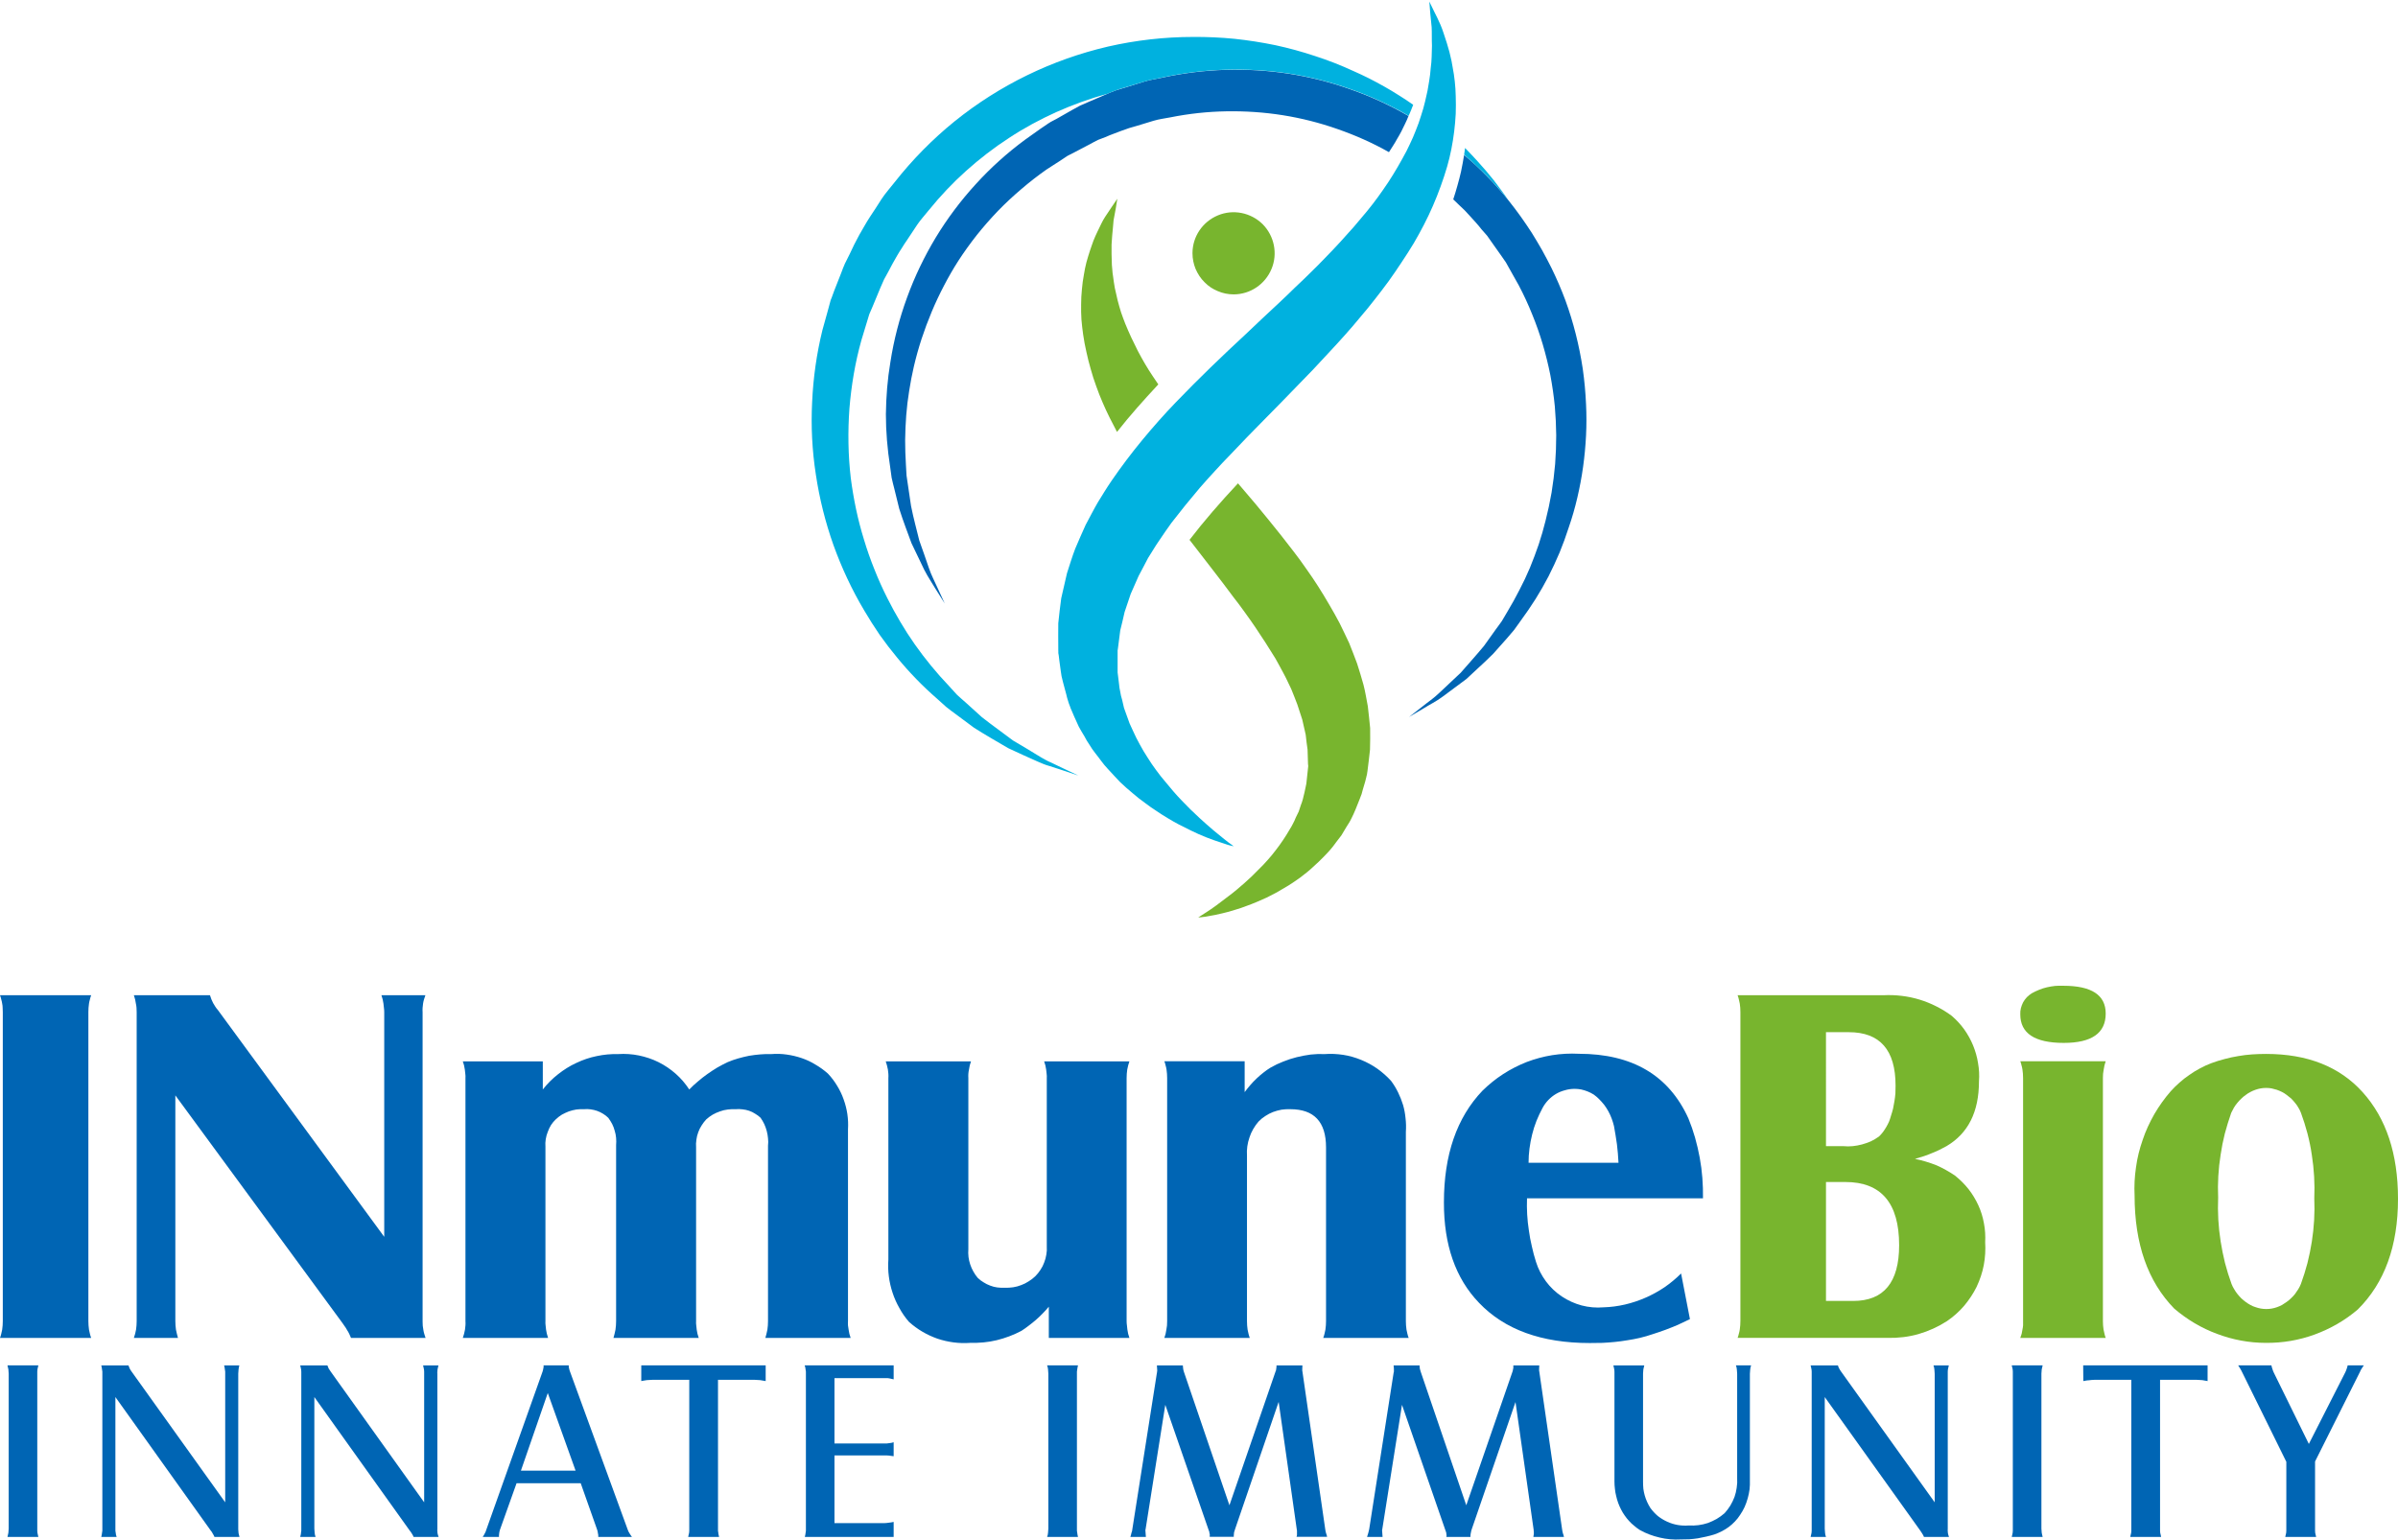 <svg version="1.2" xmlns="http://www.w3.org/2000/svg" viewBox="0 0 1544 992" width="1544" height="992">
	<title>InmuneBio-logo-svg</title>
	<style>
		.s0 { fill: #0065b4 } 
		.s1 { fill: #00b1df } 
		.s2 { fill: #78b52e } 
	</style>
	<g id="Group 84">
		<path id="Path 157" class="s0" d="m748.5 50c-4.1 0.9-8.3 1.4-12.2 2.7l-11.9 3.7q-1.5 0.4-3 0.9-1.4 0.4-2.9 0.9-1.4 0.6-2.9 1.1-1.4 0.6-2.8 1.2c-4 1.7-7.9 3.5-11.8 5.1l-5.7 2.5c-1.8 1-3.4 1.9-5.1 2.8q-5 2.9-10 5.7l-2.5 1.3-1.3 0.7-0.6 0.4-0.3 0.2c-1.2 0.6-0.5 0.3-0.8 0.5l-5 3.4-9.7 6.9c-11.5 8.5-22.2 18.1-31.8 28.7-9.7 10.6-18.3 22.1-25.7 34.3-7.4 12.3-13.6 25.2-18.5 38.7-4.9 13.4-8.5 27.3-10.7 41.5q-1.4 8.3-2.1 16.7-0.7 8.4-0.8 16.9 0 8.4 0.7 16.8 0.7 8.5 2 16.8l1 7.3c0.5 2.4 1.1 4.6 1.7 7l3.2 13c2.6 8.2 5.5 15.6 7.9 22.2q4.6 9.8 8.2 17.1c2.5 4.9 5.2 8.7 7.1 12l6.1 9.7c0 0-1.7-3.6-4.8-10.4-1.5-3.5-3.8-7.6-5.5-12.7-1.7-5.2-3.8-10.9-6.1-17.5-1.6-6.7-3.7-14.1-5.3-22.2l-1.9-12.8c-0.3-2.2-0.7-4.5-1-6.8l-0.4-7q-0.5-8-0.5-15.9 0.1-8 0.7-15.9 0.6-7.9 1.9-15.8 1.2-7.8 3-15.6 2.1-9 5-17.9 2.9-8.8 6.5-17.4 3.6-8.6 7.9-16.8 4.3-8.3 9.3-16.1 5.6-8.6 12-16.7 6.4-8 13.5-15.4 7.2-7.4 15-14 7.8-6.7 16.2-12.6 4.5-2.9 9-5.8l4.5-3 4.5-2.3 10.1-5.3c1.7-0.9 3.4-1.9 5.1-2.7l5-1.9q2.4-1.1 4.9-2 2.5-1 5-1.9 2.6-0.9 5.1-1.8 2.6-0.8 5.2-1.5l10.5-3.2c3.6-1.1 7.3-1.5 10.8-2.2 12-2.4 24-3.7 36.2-3.9 12.1-0.2 24.2 0.6 36.2 2.5 12 1.9 23.8 4.9 35.2 8.9 11.5 4 22.6 8.9 33.2 14.9 0.8-1.3 1.7-2.6 2.5-3.9q1.5-2.3 2.8-4.7 1.4-2.3 2.7-4.8 1.2-2.4 2.4-4.9 1.2-2.4 2.2-5c-11.8-6.8-24.3-12.6-37.2-17.1-12.9-4.6-26.2-8-39.7-10.1-13.6-2.1-27.3-2.9-41-2.5-13.6 0.4-27.3 2.1-40.6 5zm272.7 210.3q-0.5-11.4-2.1-22.7-1.7-11.3-4.5-22.4-2.8-11.1-6.7-21.8-4-10.7-9-20.9-2.9-5.8-6-11.4-3.2-5.6-6.6-11.1-3.5-5.4-7.2-10.6-3.8-5.3-7.8-10.3-3.2-4-6.6-7.8-3.4-3.9-7-7.5-3.6-3.7-7.3-7.2-3.8-3.5-7.7-6.8c-0.5 3.5-1.3 7.1-2 10.8q-0.5 2.2-1.1 4.5-0.6 2.2-1.2 4.4-0.6 2.3-1.3 4.5-0.7 2.2-1.4 4.4l3.3 3.2q2 1.9 4 3.8 1.9 2 3.7 4 1.9 2 3.7 4.1 1.8 2 3.5 4.2l3.6 4.1 3.1 4.4q3.2 4.5 6.3 8.9l2.7 3.9 2.8 5q2.8 4.9 5.5 9.8 4.8 9.1 8.6 18.6 3.9 9.5 6.8 19.3 2.9 9.8 4.9 19.8 1.9 10.1 2.9 20.2 0.8 9.3 0.9 18.6 0 9.3-0.7 18.6-0.8 9.2-2.3 18.4-1.6 9.2-3.9 18.2-1.9 7.7-4.4 15.2-2.6 7.6-5.6 14.9-3.1 7.4-6.8 14.4-3.6 7.1-7.7 13.9l-3.6 6.1c-1.3 1.9-2.7 3.7-4 5.5q-3.9 5.4-7.5 10.5c-5.3 6.4-10.5 12.1-15 17.3l-13.5 12.7c-3.9 3.8-7.8 6.3-10.7 8.7-5.9 4.6-9.1 7.1-9.1 7.1 0 0 3.5-2.1 10-5.9 3.1-2 7.4-4 11.8-7.3 4.4-3.3 9.5-7.1 15.2-11.3 5.1-4.9 11.1-10.1 17.2-16.2 2.8-3.2 5.8-6.5 8.9-10 1.5-1.8 3-3.5 4.6-5.4l4.3-6q5-6.8 9.5-13.9 4.5-7.2 8.4-14.7 3.8-7.5 7.1-15.3 3.2-7.8 5.8-15.9 3.3-9.5 5.6-19.4 2.3-9.8 3.7-19.8 1.4-10.1 1.9-20.2 0.5-10.1 0-20.2z"/>
		<path id="Path 158" class="s1" d="m676.7 491.1q-0.9-0.4-1.8-0.8-1-0.5-1.9-1-0.9-0.5-1.8-1-0.9-0.5-1.7-1-7.6-4.7-17.3-10.4c-6-4.6-12.9-9.4-20-15q-5-4.6-10.5-9.5c-1.8-1.6-3.7-3.2-5.5-4.9q-2.5-2.8-5.2-5.7-6-6.3-11.5-13-5.5-6.7-10.5-13.8-5-7.1-9.4-14.6-4.4-7.4-8.3-15.2-4.6-9.1-8.3-18.5-3.8-9.4-6.7-19.1-3-9.7-5.1-19.6-2.1-10-3.4-20-1.3-11.1-1.5-22.4-0.2-11.2 0.6-22.3 0.9-11.2 2.8-22.3 1.9-11 4.9-21.8 1.7-5.6 3.4-11.2l1.7-5.6 2.2-5.1q2.4-5.7 4.8-11.6c0.8-1.9 1.6-3.8 2.5-5.7l2.8-5.1q1.3-2.6 2.7-5.1 1.4-2.6 2.9-5.1 1.5-2.6 3.1-5 1.5-2.5 3.2-4.9l6.7-10.1c2.2-3.3 5-6.2 7.5-9.4 7.3-9 15.3-17.5 23.9-25.2 8.7-7.8 17.9-14.9 27.6-21.2 9.7-6.4 19.9-11.9 30.5-16.7 10.6-4.7 21.5-8.7 32.7-11.7q1.4-0.6 2.8-1.2 1.5-0.6 2.9-1.1 1.5-0.5 2.9-1 1.5-0.4 3-0.9l11.9-3.6c3.9-1.3 8.1-1.8 12.2-2.8 13.3-2.9 27-4.6 40.6-5 13.7-0.4 27.4 0.4 41 2.5 13.5 2.1 26.8 5.5 39.7 10.1 12.9 4.5 25.4 10.3 37.2 17.1q1.6-3.6 2.9-7.1-4.5-3.2-9.2-6.1-4.7-3-9.5-5.7-4.8-2.7-9.7-5.2-5-2.5-10-4.7-12.1-5.6-24.8-9.7-12.6-4.2-25.6-7-13.1-2.7-26.3-4.1-13.3-1.3-26.6-1.2c-18.4 0-36.8 2.1-54.8 6.2-18 4.2-35.5 10.4-52.1 18.5-16.6 8.1-32.2 18-46.6 29.6-14.3 11.6-27.3 24.8-38.7 39.3-2.8 3.6-5.9 7-8.4 10.8-2.4 3.9-4.9 7.6-7.4 11.4q-1.9 2.9-3.6 5.9-1.7 2.9-3.4 5.9-1.6 3-3.2 6.1-1.5 3-2.9 6.1l-3.1 6.2c-0.9 2-1.6 3.9-2.3 5.8-1.6 4-3.1 7.9-4.6 11.7l-1.1 3-0.5 1.4-0.3 0.7-0.4 1-0.1 0.4-1.7 6.3-3.5 12.6c-3.7 15.1-5.9 30.6-6.6 46.3-0.8 15.6 0 31.2 2.4 46.7 2.3 15.4 6.1 30.6 11.3 45.3 5.3 14.7 11.9 28.9 19.9 42.3q4.7 8 9.9 15.6 5.3 7.5 11.2 14.6 5.8 7.1 12.3 13.8 6.4 6.6 13.3 12.6l6 5.4c2 1.7 4.1 3.1 6.2 4.7l11.7 8.7c8 5.1 15.5 9.3 22.1 13.2 7.1 3.3 13.4 6.2 18.9 8.6q0.9 0.4 1.9 0.8 0.9 0.4 1.9 0.8 1 0.4 1.9 0.7 1 0.3 2 0.6c2.4 0.8 4.6 1.5 6.5 2.1 7.8 2.6 12 4 12 4l-11.4-5.4zm274.7-387.2q-3.9-4.3-8.1-8.6l-0.3 2.3c-0.1 0.7-0.2 1.4-0.3 2q3.9 3.4 7.6 6.9 3.8 3.5 7.4 7.1 3.5 3.7 6.9 7.5 3.4 3.9 6.6 7.9-2.2-3.3-4.6-6.5-2.4-3.2-4.8-6.4-2.5-3.1-5.1-6.2-2.6-3-5.3-6zm-16.1-60.7q-0.3-2-0.7-3.9-0.4-2-0.9-3.9-0.4-1.9-1-3.8-0.5-1.9-1.1-3.8c-1.5-4.5-2.7-8.6-4.1-11.8-1.4-3.3-2.8-6-3.9-8.2l-3.3-6.8c0 0 0.2 2.6 0.6 7.5l0.9 9c0.2 3.6 0 7.5 0.2 11.9q0 1.8-0.1 3.6 0 1.8-0.1 3.6-0.1 1.8-0.2 3.6-0.2 1.8-0.4 3.6-0.2 2.1-0.4 4.2-0.3 2.1-0.6 4.2-0.3 2-0.7 4.1-0.3 2.1-0.8 4.1-1 4.8-2.3 9.5-1.4 4.7-3 9.4-1.7 4.6-3.6 9.1-2 4.5-4.2 8.9-2.7 5.1-5.6 10.1-2.9 5-6.1 9.9-3.2 4.8-6.6 9.5-3.4 4.7-7.1 9.2-4.2 5.1-8.5 10.1-4.4 5-8.9 9.9-4.5 4.9-9.2 9.7-4.6 4.8-9.3 9.4c-3.3 3.3-6.8 6.6-10.3 9.9-3.4 3.3-6.8 6.7-10.4 10q-10.9 10.1-21.8 20.5c-14.9 13.8-30 28.3-44.8 43.7q-5.6 5.8-11 11.9-5.4 6.1-10.6 12.4-5.2 6.3-10.1 12.8-4.9 6.5-9.5 13.2c-3.1 4.5-6 9.3-8.9 14-2.8 4.8-5.3 9.8-7.9 14.6-2.4 5.1-4.5 10.3-6.7 15.3-2 5.2-3.6 10.6-5.3 15.8-1.3 5.4-2.5 10.8-3.7 16.1-0.8 5.4-1.3 10.8-1.9 16.1-0.1 5.4 0 10.7 0 15.9v1.5c0-0.2 0.1 2.6 0 1.5v0.2l0.3 1.7 0.4 3.4q0.5 3.3 0.9 6.6l0.5 3.3 1 4.1q1 3.9 2.1 7.8 0.4 1.9 1 3.7 0.5 1.8 1.2 3.5 0.6 1.8 1.4 3.5 0.7 1.8 1.5 3.5 1.5 3.2 2.9 6.4 1.7 3.1 3.5 6 0.8 1.5 1.6 2.9 0.9 1.5 1.8 2.8 0.9 1.4 1.8 2.8 1 1.4 2 2.7c2.7 3.3 5 6.9 7.8 9.8 2.8 3 5.4 5.9 8.1 8.7q1.9 1.8 3.9 3.6 2 1.8 4.1 3.5 2 1.7 4.1 3.4 2.1 1.6 4.3 3.2 3.4 2.6 7 4.9 3.5 2.4 7.2 4.6 3.6 2.2 7.4 4.2 3.8 2 7.6 3.8 2.5 1.2 4.9 2.3 2.5 1.1 5 2.1 2.5 1 5.1 1.9 2.5 0.9 5.1 1.7 0.9 0.3 1.8 0.6 0.9 0.3 1.8 0.6 0.9 0.2 1.8 0.5 1 0.2 1.9 0.4c0.6 0.2-2.2-1.5-6-4.6-3.8-3-9.3-7.5-15.9-13.6q-2.9-2.7-5.8-5.5-2.8-2.8-5.5-5.6-2.8-2.9-5.4-5.9-2.6-3-5.1-6.1-3.2-3.7-6.1-7.7-2.9-3.9-5.5-8.1-2.7-4.1-5-8.4-2.4-4.3-4.4-8.8-0.6-1.2-1.1-2.4-0.6-1.2-1.1-2.4-0.5-1.2-0.9-2.5-0.5-1.2-0.9-2.5l-1.8-5-1.2-5.2q-0.4-1.3-0.7-2.5-0.3-1.3-0.5-2.6-0.3-1.3-0.5-2.6-0.2-1.3-0.3-2.6-0.3-2.4-0.6-4.9l-0.3-2.4v-15.4c-0.1-1.3 0 1.4 0 1.1l0.1-0.4 0.1-0.7 1.5-11.7c1-3.9 1.9-7.8 2.8-11.8l3.9-11.6q2.5-5.8 5.1-11.6c2.1-3.8 4-7.7 6.1-11.6 2.4-3.7 4.6-7.6 7.2-11.3 2.6-3.8 5.1-7.6 7.9-11.4q4.4-5.7 9-11.4 4.6-5.6 9.3-11.2 4.8-5.5 9.7-10.8 4.9-5.4 10-10.6c13.7-14.6 28.3-28.9 42.4-43.6q10.8-10.9 21.1-22.2c6.9-7.4 13.7-14.9 20.1-22.7q4.8-5.6 9.3-11.4 4.5-5.7 8.9-11.7 4.3-6 8.3-12.1 4.1-6.1 7.9-12.4 3.4-5.8 6.5-11.8 3.1-6 5.8-12.2 2.7-6.2 5-12.6 2.3-6.3 4.2-12.8 1.6-5.6 2.7-11.2 1.1-5.6 1.8-11.3 0.7-5.7 1-11.4 0.2-5.7 0-11.5-0.1-2.3-0.2-4.7-0.2-2.3-0.4-4.6-0.3-2.4-0.6-4.7-0.4-2.3-0.8-4.6z"/>
		<path id="Path 159" class="s2" d="m882.2 469c-0.5-4.7-0.9-9.4-1.5-14.1-0.9-4.6-1.6-9.3-2.8-13.9-1.3-4.5-2.6-9.1-4.1-13.6-1.7-4.4-3.3-8.9-5.1-13.2-2-4.2-4-8.5-6.1-12.7q-3.2-6.1-6.7-12-3.4-5.9-7.1-11.7-3.7-5.8-7.7-11.4-3.9-5.7-8.1-11.1-4-5.2-8-10.3-4.1-5.2-8.2-10.2-4.1-5.1-8.3-10.1-4.2-5-8.5-10l-2.9-3.4c-11.4 12.2-22 24.4-31.2 36.4 9.5 12.4 19.2 24.6 28.2 36.8q3.7 4.7 7.2 9.6 3.5 4.8 6.9 9.8 3.4 5 6.6 10 3.3 5.1 6.4 10.2c1.9 3.3 3.6 6.6 5.4 9.9 1.8 3.3 3.2 6.6 4.8 9.8 1.4 3.3 2.6 6.6 3.9 9.9q1.6 4.9 3.2 9.8l2.2 9.7q0.5 4.8 1.2 9.6 0.2 4.8 0.3 9.5v0.9c0 0.4 0.4-2.3 0.2-1.1v0.2l-0.1 1.4-0.3 2.8q-0.3 2.8-0.6 5.6l-0.3 2.7-0.4 1.9q-0.4 1.9-0.8 3.8-0.2 1-0.5 2-0.2 1.1-0.5 2.1-0.3 1-0.6 2-0.4 1-0.7 1.9c-0.5 1.4-0.9 2.8-1.4 4.2l-1.9 3.9q-0.4 1-0.8 1.9-0.5 1-1 2-0.5 0.9-1 1.9-0.5 0.9-1.1 1.8-2 3.5-4.3 6.9-2.2 3.3-4.7 6.5-2.4 3.2-5.1 6.2-2.7 3.1-5.6 5.9-2.3 2.4-4.6 4.6-2.4 2.3-4.9 4.5-2.5 2.2-5 4.3-2.5 2.1-5.2 4.1c-5.9 4.6-10.7 8.1-14.2 10.3-3.4 2.2-5.3 3.4-5.3 3.4q0.8 0 1.6-0.1 0.8-0.1 1.6-0.2 0.8-0.1 1.6-0.2 0.8-0.1 1.6-0.3 2.2-0.4 4.4-0.8 2.2-0.5 4.5-1 2.2-0.5 4.4-1.1 2.2-0.6 4.3-1.3 3.5-1 6.8-2.3 3.4-1.2 6.7-2.6 3.3-1.4 6.6-2.9 3.2-1.6 6.4-3.3 1.9-1.1 3.9-2.3 2-1.1 3.9-2.3 1.9-1.2 3.8-2.5 1.9-1.3 3.7-2.6 2.1-1.6 4.1-3.2 2-1.6 3.9-3.4 1.9-1.7 3.8-3.5 1.9-1.8 3.7-3.7 1-1 1.9-2 1-1 1.9-2.1 0.9-1.1 1.8-2.2 0.9-1.1 1.7-2.3l3.6-4.7q1.5-2.5 3.1-5.2 0.9-1.3 1.7-2.7 0.9-1.4 1.6-2.9 0.7-1.4 1.4-2.9 0.7-1.4 1.3-3c0.9-2.1 1.7-4.3 2.6-6.5l1.3-3.4 0.7-2.6 1.6-5.4 0.7-2.8 0.3-1.3 0.1-0.2c-0.2 1.1 0.3-1.7 0.2-1.5l0.1-0.4 0.1-0.8c0.5-4.4 1.2-9 1.6-13.5 0.1-4.6 0.2-9.2 0.1-13.9zm-157.6-260.3q-1.5-3.8-2.8-7.6-1.2-3.8-2.2-7.7-1-4-1.8-7.9-0.7-4-1.2-8-0.3-1.7-0.4-3.5-0.2-1.7-0.3-3.4-0.1-1.7-0.1-3.5-0.1-1.7-0.1-3.5 0-1.5 0-3 0-1.5 0-3 0.1-1.5 0.2-3 0.1-1.5 0.2-2.9c0.4-3.6 0.6-7 0.9-9.9l1.4-7.5 1-6.3-3.6 5.3q-1.7 2.5-4.2 6.3c-1.7 2.5-3.1 5.8-4.9 9.4q-0.7 1.5-1.4 3-0.7 1.5-1.3 3.1-0.6 1.5-1.1 3.1-0.6 1.6-1.1 3.2-0.6 1.9-1.2 3.8-0.6 1.9-1.1 3.8-0.5 1.9-0.9 3.9-0.4 1.9-0.7 3.9-0.9 4.7-1.3 9.6-0.5 4.8-0.5 9.7-0.1 4.8 0.2 9.7 0.4 4.8 1.1 9.7 0.8 5.6 2.1 11.2 1.2 5.6 2.8 11.1 1.5 5.5 3.5 10.9 1.9 5.4 4.2 10.7c2.7 6.3 5.9 12.6 9.2 18.8q3.1-3.9 6.3-7.8 3.2-3.8 6.5-7.6 3.2-3.7 6.6-7.4 3.3-3.7 6.8-7.4l0.4-0.4c-1.2-1.8-2.4-3.5-3.5-5.2q-2.7-4-5.1-8.1-2.4-4.1-4.6-8.3-2.2-4.3-4.2-8.6-2-4.3-3.8-8.7zm69.7-19.1c10.7 0 20.3-6.5 24.4-16.4 4.1-9.8 1.8-21.2-5.7-28.8-7.6-7.5-19-9.8-28.8-5.7-9.9 4.1-16.4 13.7-16.4 24.4 0 3.5 0.7 6.9 2 10.1 1.4 3.2 3.3 6.2 5.8 8.6 2.4 2.5 5.3 4.4 8.5 5.7 3.2 1.4 6.7 2.1 10.2 2.1z"/>
		<g id="Group 86">
			<g id="Group 84">
				<path id="Path 160" class="s0" d="m0 641h58.7q-0.5 1.3-0.8 2.7-0.4 1.3-0.6 2.7-0.2 1.3-0.3 2.7-0.1 1.4-0.1 2.7v199.1q0 1.4 0.1 2.7 0.1 1.4 0.3 2.8 0.2 1.3 0.6 2.7 0.3 1.3 0.8 2.6h-58.7q0.5-1.3 0.8-2.6 0.4-1.4 0.6-2.7 0.2-1.4 0.3-2.8 0.1-1.3 0.1-2.7v-199q0-1.4-0.1-2.8 0-1.4-0.3-2.7-0.2-1.4-0.6-2.7-0.3-1.4-0.8-2.7z"/>
				<path id="Path 161" class="s0" d="m112.9 705.5v145.4q0 1.4 0.1 2.7 0.1 1.4 0.3 2.8 0.2 1.3 0.6 2.7 0.3 1.3 0.7 2.6h-28.4q0.4-1.3 0.8-2.6 0.3-1.4 0.6-2.7 0.2-1.4 0.3-2.8 0.1-1.3 0.1-2.7v-199q0-1.4-0.1-2.8-0.1-1.4-0.4-2.7-0.2-1.4-0.5-2.7-0.4-1.3-0.8-2.7h49q0.4 1.3 0.9 2.6 0.5 1.2 1.1 2.4 0.7 1.2 1.4 2.3 0.7 1.1 1.6 2.1l107.2 146.2v-144.7q0-1.4-0.2-2.8-0.1-1.4-0.3-2.7-0.2-1.4-0.5-2.7-0.4-1.3-0.8-2.7h28.3q-0.5 1.3-0.9 2.7-0.4 1.3-0.6 2.7-0.2 1.3-0.3 2.7-0.1 1.4 0 2.8v199.3q0 1.4 0.1 2.7 0.1 1.3 0.4 2.7 0.2 1.3 0.6 2.6 0.4 1.3 0.8 2.5h-48q-0.5-1.3-1.1-2.5-0.6-1.3-1.4-2.5-0.7-1.3-1.5-2.4-0.8-1.2-1.6-2.3z"/>
				<path id="Path 162" class="s0" d="m349.5 701.7c2.9-3.7 6.2-7 9.8-9.8 3.7-2.9 7.6-5.4 11.8-7.3 4.2-2 8.6-3.5 13.1-4.4 4.6-1 9.2-1.4 13.8-1.3 4.5-0.3 9 0 13.4 0.9 4.3 0.9 8.6 2.3 12.6 4.3 4 2 7.7 4.5 11.1 7.5 3.3 2.9 6.2 6.3 8.7 10.1q2.7-2.8 5.6-5.2 2.9-2.5 6-4.7 3.1-2.2 6.4-4.2 3.3-1.9 6.7-3.5 3.3-1.4 6.8-2.4 3.5-1 7-1.7 3.6-0.6 7.2-0.9 3.5-0.3 7.2-0.2 4.9-0.4 9.8 0.3 5 0.7 9.7 2.3 4.7 1.6 8.9 4.2 4.3 2.5 8 5.8 3.4 3.6 5.9 7.8 2.6 4.2 4.2 8.8 1.7 4.7 2.4 9.5 0.7 4.9 0.4 9.8v123.5q-0.1 1.4 0 2.8 0.1 1.3 0.4 2.7 0.2 1.3 0.5 2.7 0.4 1.3 0.8 2.6h-54.9q0.4-1.3 0.7-2.6 0.4-1.4 0.6-2.7 0.2-1.4 0.3-2.7 0.1-1.4 0.1-2.8v-113q0.3-2.4 0-4.8-0.2-2.3-0.8-4.6-0.6-2.3-1.6-4.5-1-2.1-2.4-4.1-1.6-1.5-3.5-2.6-1.8-1.2-3.9-1.9-2.1-0.7-4.2-0.9-2.2-0.3-4.4-0.1-2.6-0.1-5.1 0.2-2.6 0.3-5 1.2-2.4 0.8-4.7 2.1-2.2 1.3-4.1 3-1.7 1.8-3 3.9-1.4 2.1-2.2 4.4-0.9 2.4-1.2 4.8-0.4 2.5-0.2 5v111.9q-0.1 1.4 0.1 2.7 0.1 1.4 0.3 2.8 0.2 1.3 0.5 2.7 0.4 1.3 0.8 2.6h-54.9q0.4-1.3 0.7-2.6 0.4-1.4 0.6-2.7 0.2-1.4 0.3-2.8 0.1-1.3 0.1-2.7v-113.4q0.2-2.3 0-4.6-0.2-2.4-0.9-4.6-0.6-2.3-1.6-4.3-1.1-2.1-2.5-4-1.5-1.5-3.3-2.6-1.9-1.2-3.9-1.9-2-0.7-4.2-1-2.1-0.3-4.3-0.1-2.4-0.1-4.9 0.2-2.4 0.4-4.8 1.2-2.3 0.9-4.5 2.1-2.1 1.3-3.9 3-1.8 1.7-3.1 3.7-1.3 2.1-2.1 4.4-0.9 2.2-1.3 4.7-0.4 2.4-0.2 4.8v112.4q-0.1 1.3 0.1 2.7 0.1 1.4 0.3 2.8 0.2 1.3 0.5 2.6 0.4 1.4 0.8 2.7h-54.9q0.4-1.3 0.8-2.6 0.3-1.4 0.6-2.7 0.2-1.4 0.3-2.8 0.1-1.3 0-2.7v-156.5q0.1-1.4-0.1-2.8-0.1-1.3-0.3-2.7-0.2-1.4-0.5-2.7-0.4-1.3-0.8-2.6h51.5z"/>
				<path id="Path 163" class="s0" d="m675.3 861.7v-20.1q-1.9 2.3-4 4.4-2 2.1-4.3 4.1-2.2 1.9-4.6 3.7-2.3 1.8-4.8 3.4-3.8 2-7.8 3.5-4 1.5-8.1 2.5-4.2 1-8.4 1.4-4.3 0.4-8.6 0.3-5.3 0.4-10.7-0.3-5.3-0.7-10.4-2.4-5.1-1.8-9.7-4.5-4.6-2.7-8.6-6.3-3.6-4.1-6.2-8.9-2.7-4.7-4.4-9.9-1.7-5.1-2.4-10.5-0.7-5.4-0.3-10.9v-116.8q0.1-1.4 0-2.8-0.1-1.4-0.3-2.7-0.3-1.4-0.6-2.7-0.4-1.3-0.8-2.6h54.9q-0.4 1.3-0.8 2.6-0.3 1.3-0.5 2.7-0.3 1.3-0.4 2.7-0.1 1.4 0 2.8v110.2q-0.2 2.5 0.1 5 0.3 2.4 1.1 4.8 0.8 2.4 2 4.5 1.2 2.2 2.8 4.1 1.7 1.7 3.8 2.9 2 1.3 4.2 2.1 2.3 0.9 4.6 1.2 2.4 0.3 4.8 0.2 2.7 0.1 5.4-0.3 2.7-0.4 5.2-1.4 2.5-0.9 4.8-2.4 2.3-1.4 4.3-3.3 1.9-1.9 3.3-4.1 1.5-2.2 2.4-4.7 1-2.5 1.4-5.1 0.5-2.6 0.3-5.3v-108.4q0.1-1.4-0.1-2.8-0.1-1.3-0.3-2.7-0.2-1.4-0.5-2.7-0.4-1.3-0.8-2.6h54.9q-0.4 1.3-0.8 2.6-0.3 1.3-0.6 2.7-0.2 1.3-0.3 2.7-0.1 1.4-0.1 2.8v156.5q0 1.4 0.2 2.7 0.1 1.4 0.3 2.8 0.2 1.3 0.5 2.7 0.4 1.3 0.8 2.6z"/>
				<path id="Path 164" class="s0" d="m749.7 683.5h51.7v19.9q1.7-2.3 3.6-4.5 1.9-2.2 4-4.2 2.1-2 4.4-3.8 2.2-1.8 4.7-3.3 4-2.3 8.2-3.9 4.2-1.7 8.6-2.8 4.5-1.1 9-1.7 4.5-0.5 9.1-0.3c4-0.3 7.9-0.1 11.9 0.5 3.9 0.6 7.7 1.7 11.4 3.2 3.7 1.5 7.2 3.4 10.5 5.7 3.2 2.3 6.2 4.9 8.9 7.9q2.6 3.5 4.5 7.4 1.9 3.9 3.2 8.1 1.2 4.2 1.6 8.6 0.5 4.3 0.2 8.7v121.9q0 1.4 0.1 2.7 0.1 1.4 0.3 2.8 0.3 1.3 0.6 2.7 0.3 1.3 0.8 2.6h-55q0.5-1.3 0.8-2.6 0.4-1.4 0.6-2.7 0.2-1.4 0.3-2.8 0.1-1.3 0.1-2.7v-111.9q0-24.6-23-24.6-2.8-0.1-5.6 0.3-2.8 0.5-5.5 1.5-2.6 1-5 2.6-2.4 1.5-4.4 3.6-1.9 2.2-3.4 4.8-1.5 2.6-2.4 5.4-1 2.9-1.4 5.8-0.4 3-0.2 6v106.5q0 1.4 0.1 2.8 0.1 1.3 0.3 2.7 0.3 1.3 0.6 2.7 0.3 1.3 0.8 2.6h-55q0.4-1.3 0.8-2.6 0.3-1.4 0.5-2.7 0.3-1.4 0.4-2.7 0.1-1.4 0.1-2.8v-156.5q0-1.4-0.1-2.8-0.1-1.4-0.3-2.7-0.2-1.4-0.6-2.7-0.3-1.4-0.8-2.7z"/>
				<path id="Path 165" fill-rule="evenodd" class="s0" d="m1088.1 849.6q-3.9 1.9-7.8 3.7-4 1.7-8 3.2-4.1 1.5-8.2 2.8-4.1 1.4-8.3 2.4-3.9 0.9-7.9 1.5-4.1 0.7-8.1 1.1-4 0.4-8.1 0.6-4.1 0.1-8.1 0.1-46.6 0-71.3-25.9-22.7-23.6-22.6-64.7 0-45.9 24.8-71.9c4.1-4 8.5-7.6 13.3-10.7 4.8-3.1 9.9-5.7 15.2-7.8 5.3-2 10.8-3.5 16.4-4.4 5.7-0.9 11.4-1.2 17.1-0.9q51.7 0 70.6 41.6 2.5 6.1 4.3 12.4 1.8 6.4 3 12.9 1.2 6.5 1.7 13.1 0.5 6.5 0.4 13.1h-113.3q-0.2 5.2 0.1 10.4 0.3 5.2 1.1 10.3 0.7 5.2 1.9 10.2 1.1 5.1 2.7 10.1c1.4 4.5 3.6 8.7 6.4 12.5 2.8 3.8 6.3 7.1 10.2 9.7 3.9 2.6 8.3 4.6 12.8 5.8 4.6 1.2 9.3 1.6 14.1 1.2q6.9-0.2 13.8-1.8 6.8-1.6 13.2-4.4 6.4-2.8 12.2-6.7 5.8-4 10.7-8.9zm-103.9-100.7h57.9q-0.2-3-0.4-6-0.3-2.9-0.6-5.9-0.4-2.9-0.9-5.9-0.5-2.9-1-5.8-0.6-2.5-1.5-4.9-0.9-2.4-2.1-4.6-1.2-2.2-2.7-4.2-1.6-2-3.4-3.8-1.5-1.5-3.3-2.8-1.9-1.2-3.9-2-2-0.8-4.2-1.3-2.1-0.4-4.3-0.4-3.2 0-6.2 0.9-3.1 0.8-5.8 2.4-2.7 1.6-4.9 3.9-2.2 2.3-3.7 5.1-2.2 4.1-3.9 8.3-1.7 4.3-2.8 8.8-1.1 4.4-1.7 9-0.6 4.6-0.6 9.2z"/>
				<path id="Path 166" fill-rule="evenodd" class="s2" d="m1118.8 641h93.9q5.9-0.3 11.7 0.4 5.9 0.7 11.5 2.4 5.6 1.7 10.9 4.4 5.2 2.6 9.9 6.1c3 2.6 5.7 5.5 8 8.7 2.3 3.2 4.2 6.7 5.7 10.3 1.5 3.7 2.6 7.5 3.2 11.4 0.7 3.9 0.9 7.8 0.6 11.8q0 29.4-20.9 41.7-2.4 1.3-4.8 2.5-2.5 1.2-5.1 2.2-2.5 1.1-5.1 1.9-2.7 0.9-5.3 1.6 3.5 0.7 6.8 1.7 3.4 1 6.7 2.3 3.3 1.4 6.3 3.1 3.1 1.7 6 3.7c3.2 2.6 6.1 5.4 8.7 8.7 2.5 3.2 4.6 6.7 6.3 10.4 1.7 3.7 2.9 7.6 3.6 11.6 0.8 4.1 1 8.1 0.8 12.2 0.3 4.9 0 9.9-0.9 14.7-0.9 4.8-2.5 9.5-4.6 14-2.2 4.4-4.9 8.5-8.1 12.3-3.2 3.7-6.9 7-11 9.8q-4.2 2.7-8.8 4.8-4.6 2.1-9.4 3.5-4.9 1.4-9.9 2-5 0.6-10 0.5h-96.7q0.5-1.3 0.8-2.7 0.4-1.3 0.6-2.7 0.2-1.4 0.3-2.8 0.1-1.4 0.1-2.8v-198.8q0-1.4-0.1-2.8-0.1-1.4-0.3-2.7-0.3-1.4-0.6-2.7-0.3-1.4-0.8-2.7zm56.9 97.2h11.2q3 0.3 6 0 3-0.3 6-1.1 2.9-0.8 5.7-2 2.7-1.3 5.2-3.1 1.4-1.3 2.6-2.9 1.1-1.5 2.1-3.2 1-1.7 1.8-3.5 0.7-1.8 1.2-3.6 0.8-2.4 1.4-4.8 0.5-2.4 0.9-4.9 0.4-2.4 0.6-4.9 0.1-2.5 0.1-5 0-34.4-30.1-34.4h-14.7zm0 99.7h17.5q29.6 0 29.6-35.9 0-40.7-34.6-40.7h-12.5z"/>
				<path id="Path 167" class="s2" d="m1328.5 634.9q27.3 0 27.3 17.9 0 18.9-27 18.9-28 0-28-18.4-0.1-2 0.4-4 0.5-1.9 1.4-3.7 1-1.8 2.4-3.3 1.4-1.4 3.1-2.5 2.3-1.3 4.8-2.3 2.4-1 5-1.6 2.6-0.6 5.3-0.9 2.6-0.2 5.3-0.1zm-27.7 48.6h55q-0.4 1.3-0.8 2.7-0.3 1.3-0.5 2.7-0.2 1.3-0.4 2.7-0.1 1.4-0.1 2.7v156.6q0 1.3 0.1 2.7 0.1 1.4 0.3 2.7 0.3 1.4 0.6 2.7 0.3 1.4 0.8 2.7h-55q0.5-1.3 0.9-2.7 0.3-1.3 0.5-2.7 0.3-1.3 0.4-2.7 0-1.4 0-2.7v-156.5q0-1.4-0.1-2.8-0.1-1.4-0.3-2.7-0.2-1.4-0.6-2.7-0.3-1.4-0.8-2.7z"/>
				<path id="Path 168" fill-rule="evenodd" class="s2" d="m1459.1 678.8q39.9 0 62.1 24.6 22.8 25.3 22.8 68.7 0 45.6-25.9 71.3c-8.2 7-17.6 12.4-27.7 16.1-10.1 3.7-20.7 5.5-31.5 5.4-10.7 0-21.4-2-31.4-5.8-10.1-3.7-19.4-9.3-27.6-16.3q-25.5-26.2-25.5-72.8c-0.3-6 0-12.1 0.9-18.1 0.8-6.1 2.3-12 4.3-17.7 1.9-5.8 4.5-11.3 7.5-16.6 3.1-5.3 6.6-10.2 10.6-14.8q2.7-3 5.7-5.6 3-2.7 6.3-4.9 3.2-2.3 6.8-4.2 3.5-1.9 7.2-3.3 4.3-1.6 8.6-2.7 4.4-1.2 8.8-1.9 4.5-0.8 9-1.1 4.5-0.3 9-0.3zm0 21.9q-1.8 0-3.5 0.3-1.7 0.3-3.4 0.9-1.7 0.6-3.2 1.4-1.6 0.8-3 1.9-1.6 1.1-2.9 2.4-1.4 1.3-2.6 2.8-1.2 1.4-2.2 3.1-0.9 1.6-1.7 3.3-2.3 6.6-4.1 13.3-1.7 6.7-2.7 13.6-1.1 6.8-1.5 13.8-0.4 6.9-0.1 13.8-0.3 7.1 0.1 14.2 0.4 7 1.5 14 1.1 7 2.8 13.9 1.8 6.9 4.2 13.5 0.7 1.8 1.7 3.4 0.9 1.6 2.1 3.1 1.2 1.5 2.5 2.8 1.4 1.3 2.9 2.4 1.5 1.1 3 1.9 1.6 0.9 3.3 1.4 1.7 0.6 3.4 0.9 1.8 0.3 3.5 0.3 1.8 0 3.5-0.3 1.7-0.3 3.4-0.9 1.7-0.6 3.2-1.4 1.5-0.9 2.9-1.9 1.6-1.1 2.9-2.4 1.4-1.3 2.6-2.8 1.1-1.5 2.1-3.1 1-1.6 1.7-3.4 2.4-6.6 4.2-13.4 1.7-6.8 2.8-13.7 1.1-7 1.5-14 0.4-7 0.1-14 0.3-7-0.1-14-0.4-7.1-1.5-14-1-6.9-2.8-13.8-1.8-6.8-4.2-13.3-0.7-1.8-1.7-3.4-0.9-1.6-2.1-3-1.2-1.5-2.5-2.8-1.4-1.2-2.9-2.3-1.4-1.1-3-1.9-1.6-0.8-3.3-1.4-1.6-0.5-3.4-0.9-1.7-0.3-3.5-0.3z"/>
			</g>
			<g id="Group 85">
				<path id="Path 169" class="s0" d="m4.8 879.4h19.9q-0.2 0.7-0.3 1.3-0.2 0.7-0.3 1.3-0.1 0.7-0.1 1.4 0 0.6 0 1.3v99.8q0 0.7 0 1.4 0 0.7 0.1 1.3 0.1 0.7 0.3 1.4 0.1 0.6 0.3 1.3h-19.9q0.2-0.7 0.3-1.3 0.2-0.7 0.3-1.4 0.1-0.6 0.1-1.3 0.1-0.7 0.1-1.4v-99.8q0-0.7-0.1-1.3 0-0.7-0.1-1.4-0.1-0.6-0.3-1.3-0.1-0.6-0.3-1.3z"/>
				<path id="Path 170" class="s0" d="m74.3 899.8v84.7q0 0.7 0 1.4 0.1 0.7 0.2 1.3 0.1 0.7 0.2 1.4 0.2 0.6 0.4 1.3h-9.9q0.2-0.7 0.3-1.3 0.1-0.7 0.2-1.4 0.1-0.6 0.2-1.3 0-0.7 0-1.4v-99.7q0-0.7 0-1.4-0.1-0.7-0.2-1.3-0.1-0.7-0.2-1.4-0.1-0.6-0.3-1.3h17.5q0.2 0.5 0.4 1 0.2 0.5 0.4 1 0.2 0.5 0.5 0.9 0.3 0.5 0.6 0.9l60.4 84.4v-82.8q0-0.7 0-1.4-0.1-0.6-0.2-1.3-0.1-0.7-0.2-1.4-0.1-0.6-0.3-1.3h9.8q-0.1 0.7-0.3 1.3-0.1 0.7-0.2 1.3-0.1 0.7-0.1 1.4-0.1 0.6-0.1 1.3v100.3q0 0.6 0.1 1.2 0 0.6 0.1 1.3 0.1 0.6 0.3 1.2 0.1 0.6 0.3 1.2h-16.1q-0.2-0.6-0.5-1.1-0.3-0.5-0.6-1-0.3-0.6-0.6-1.1-0.3-0.5-0.7-0.9z"/>
				<path id="Path 171" class="s0" d="m202.4 899.8v84.7q0 0.7 0.1 1.4 0 0.7 0.1 1.3 0.1 0.7 0.2 1.4 0.2 0.6 0.4 1.3h-9.9q0.2-0.7 0.3-1.3 0.2-0.7 0.2-1.4 0.1-0.6 0.2-1.3 0-0.7 0-1.4v-99.7q0-0.7 0-1.4-0.1-0.7-0.1-1.3-0.1-0.7-0.3-1.4-0.1-0.6-0.3-1.3h17.5q0.2 0.5 0.4 1 0.2 0.5 0.4 1 0.3 0.5 0.6 0.9 0.3 0.5 0.6 0.9l60.3 84.4v-82.8q0-0.7 0-1.4 0-0.7-0.1-1.3-0.1-0.7-0.3-1.4-0.1-0.6-0.3-1.3h9.9q-0.2 0.7-0.3 1.3-0.2 0.7-0.3 1.3-0.1 0.7-0.1 1.4-0.1 0.6 0 1.3v100.3q-0.1 0.6 0 1.2 0 0.6 0.1 1.3 0.1 0.6 0.3 1.2 0.2 0.6 0.4 1.2h-16.1q-0.3-0.6-0.5-1.1-0.3-0.5-0.6-1-0.3-0.6-0.7-1.1-0.3-0.4-0.7-0.9z"/>
				<path id="Path 172" fill-rule="evenodd" class="s0" d="m332.6 955.3l-10.7 30q-0.2 0.5-0.3 1.1-0.1 0.6-0.2 1.2-0.1 0.5-0.1 1.1-0.1 0.6 0 1.2h-10.5q0.4-0.5 0.7-1.1 0.3-0.6 0.6-1.1 0.3-0.6 0.6-1.2 0.2-0.6 0.4-1.2l36.2-101.8q0.2-0.5 0.3-1 0.1-0.5 0.2-1 0.1-0.5 0.2-1 0-0.6 0-1.1h16.2q0 0.5 0 1 0.1 0.4 0.2 0.9 0.1 0.4 0.2 0.9 0.1 0.4 0.3 0.9l37.3 102.2q0.2 0.6 0.5 1.2 0.4 0.6 0.7 1.2 0.3 0.5 0.7 1.1 0.4 0.6 0.8 1.1h-21.7q0-0.6 0-1.2-0.1-0.6-0.2-1.1-0.1-0.6-0.2-1.2-0.1-0.6-0.3-1.1l-10.6-30zm2.8-8.1h35.2l-17.9-50z"/>
				<path id="Path 173" class="s0" d="m412.9 879.4h80.1v10.1q-0.9-0.2-1.8-0.3-0.8-0.2-1.7-0.3-0.8-0.1-1.7-0.1-0.9-0.1-1.7-0.1h-23.8v95.8q0 0.7 0 1.4 0.1 0.6 0.2 1.3 0 0.7 0.2 1.3 0.1 0.7 0.3 1.4h-19.9q0.2-0.7 0.3-1.4 0.2-0.6 0.3-1.3 0.1-0.7 0.1-1.3 0-0.7 0-1.4v-95.8h-23.9q-0.9 0-1.8 0.1-0.8 0.1-1.7 0.1-0.9 0.1-1.8 0.3-0.9 0.1-1.7 0.3z"/>
				<path id="Path 174" class="s0" d="m518.1 879.4h57.3v9q-0.6-0.2-1.3-0.3-0.6-0.2-1.3-0.3-0.6-0.1-1.3-0.2-0.6 0-1.3 0h-32.9v42.1h32q0.8 0 1.6 0 0.7-0.1 1.5-0.2 0.7-0.1 1.5-0.2 0.8-0.2 1.5-0.4v9q-0.7-0.1-1.5-0.2-0.7-0.1-1.4-0.2-0.8 0-1.5-0.1-0.8 0-1.5 0h-32.2v43.6h32q0.7 0 1.5-0.1 0.8-0.1 1.6-0.2 0.8-0.1 1.5-0.2 0.8-0.2 1.5-0.3v9.7h-57.2q0.2-0.7 0.3-1.3 0.1-0.7 0.2-1.3 0.1-0.7 0.2-1.4 0-0.6 0-1.3v-99.8q0-0.7 0-1.4-0.1-0.7-0.2-1.3-0.1-0.7-0.2-1.4-0.2-0.6-0.4-1.3z"/>
				<path id="Path 175" class="s0" d="m674.2 879.4h19.9q-0.2 0.7-0.3 1.3-0.1 0.7-0.2 1.3-0.1 0.7-0.2 1.4 0 0.6 0 1.3v99.8q0 0.7 0 1.4 0.1 0.7 0.2 1.3 0.1 0.7 0.2 1.4 0.1 0.6 0.3 1.3h-19.9q0.2-0.7 0.4-1.3 0.1-0.7 0.2-1.4 0.1-0.6 0.1-1.3 0.1-0.7 0.1-1.4v-99.8q0-0.7-0.1-1.3 0-0.7-0.1-1.4-0.1-0.6-0.2-1.3-0.2-0.6-0.4-1.3z"/>
				<path id="Path 176" class="s0" d="m750.3 904.8l-12.7 80.2q-0.1 0.1-0.1 0.2 0 0.1 0 0.2 0 0.1 0 0.2 0 0.1 0 0.2 0 0.7 0.3 4.1h-10q0.2-0.7 0.4-1.3 0.2-0.6 0.3-1.3 0.2-0.6 0.4-1.2 0.1-0.7 0.2-1.3l15.8-100.6q0.1-0.2 0.1-0.4 0-0.2 0-0.4 0.1-0.2 0.1-0.4 0-0.2 0-0.4c0-0.8-0.1-1.9-0.2-3.2h16.7q0 0.5 0.1 1.1 0 0.5 0.1 1 0.1 0.6 0.2 1.1 0.1 0.5 0.3 1l29.3 85.9 29.7-86.2q0.2-0.4 0.3-0.7 0.1-0.4 0.1-0.8 0.1-0.3 0.1-0.7 0.1-0.4 0.1-0.7v-1h16.7q-0.1 1.4-0.1 2.3 0 0.2 0 0.4 0 0.2 0 0.4 0 0.2 0 0.4 0.1 0.2 0.1 0.4l14.7 101.7q0.1 0.6 0.2 1.2 0.2 0.6 0.3 1.2 0.2 0.6 0.4 1.2 0.2 0.6 0.3 1.2h-19.7q0.1-0.3 0.2-0.6 0-0.3 0.1-0.6 0-0.3 0-0.6 0-0.3 0-0.7 0-0.2 0-0.5 0-0.2 0-0.5 0-0.2 0-0.5-0.1-0.2-0.1-0.5l-11.7-82.4-28.1 82.1q-0.2 0.5-0.3 1-0.2 0.4-0.3 0.9-0.1 0.5-0.1 1-0.1 0.5-0.1 1.1v0.8h-15.5q0-0.1 0-0.2 0-0.1 0-0.3 0-0.1 0-0.2 0.1-0.2 0.1-0.3-0.1-0.4-0.1-0.8-0.1-0.4-0.2-0.8 0-0.4-0.1-0.8-0.2-0.4-0.3-0.7z"/>
				<path id="Path 177" class="s0" d="m902.7 904.8l-12.7 80.2q0 0.1-0.1 0.2 0 0.1 0 0.2 0 0.1 0 0.2 0 0.1 0 0.2 0 0.7 0.3 4.1h-10q0.2-0.7 0.4-1.3 0.2-0.6 0.4-1.3 0.2-0.6 0.3-1.2 0.2-0.7 0.3-1.3l15.7-100.6q0.1-0.2 0.1-0.4 0.1-0.2 0.1-0.4 0-0.2 0-0.4 0-0.2 0-0.4c0-0.8 0-1.9-0.2-3.2h16.7q0 0.5 0.1 1.1 0.1 0.5 0.1 1 0.1 0.6 0.3 1.1 0.1 0.5 0.3 1l29.3 85.9 29.8-86.2q0.1-0.3 0.2-0.7 0.1-0.4 0.1-0.7 0.1-0.4 0.2-0.8 0-0.3 0-0.7v-1h16.7q-0.1 1.4-0.1 2.3 0 0.2 0 0.4 0 0.2 0 0.4 0 0.2 0 0.4 0.1 0.2 0.1 0.4l14.7 101.7q0.1 0.6 0.2 1.2 0.2 0.7 0.3 1.3 0.2 0.6 0.4 1.2 0.1 0.6 0.3 1.2h-19.7q0.1-0.3 0.1-0.7 0.1-0.3 0.1-0.6 0.1-0.3 0.1-0.6 0-0.3 0-0.6 0-0.3 0-0.5 0-0.3 0-0.5 0-0.3-0.1-0.5 0-0.3 0-0.5l-11.7-82.4-28.2 82q-0.2 0.5-0.3 1-0.1 0.5-0.2 1-0.1 0.5-0.2 1 0 0.5-0.1 1v0.9h-15.5q0-0.1 0-0.3 0.1-0.1 0.1-0.2 0-0.2 0-0.3 0-0.1 0-0.3 0-0.4-0.1-0.8 0-0.4-0.1-0.8-0.1-0.4-0.2-0.7-0.1-0.4-0.3-0.8z"/>
				<path id="Path 178" class="s0" d="m1127.5 879.4q-0.2 0.7-0.4 1.3-0.1 0.7-0.2 1.4-0.1 0.6-0.1 1.3-0.1 0.7-0.1 1.4v68.5q0.1 3-0.2 5.9-0.4 3-1.2 5.8-0.8 2.9-2 5.6-1.2 2.6-2.9 5.1-1.4 2.2-3.3 4.2-1.8 1.9-3.9 3.5-2.2 1.6-4.5 2.8-2.4 1.2-4.9 2.1-2.6 0.8-5.3 1.4-2.7 0.6-5.4 1.1-2.7 0.4-5.4 0.6-2.7 0.1-5.5 0.1-3.4 0.2-6.8-0.1-3.5-0.3-6.8-1.1-3.4-0.8-6.6-2-3.2-1.2-6.2-2.9-1.9-1.2-3.6-2.7-1.8-1.4-3.3-3.1-1.5-1.6-2.8-3.5-1.3-1.8-2.3-3.8-1.1-2.1-1.9-4.3-0.8-2.2-1.3-4.5-0.6-2.3-0.8-4.6-0.3-2.4-0.3-4.7v-69.4q0-0.7 0-1.4-0.1-0.7-0.1-1.3-0.1-0.7-0.3-1.4-0.1-0.6-0.3-1.3h19.9q-0.2 0.7-0.3 1.3-0.2 0.7-0.3 1.3-0.1 0.7-0.1 1.3-0.1 0.7-0.1 1.4v69.8q0 2.2 0.2 4.4 0.3 2.2 0.9 4.3 0.6 2.1 1.5 4.1 0.9 2 2.1 3.9 2.1 2.9 4.8 5.2 2.8 2.2 6.1 3.7 3.3 1.5 6.8 2.1 3.5 0.6 7.1 0.3 3.1 0.2 6.2-0.2 3.1-0.4 6.1-1.4 2.9-1.1 5.6-2.6 2.7-1.6 5.1-3.7 2.1-2.3 3.7-4.9 1.6-2.7 2.7-5.6 1-2.9 1.4-5.9 0.5-3.1 0.3-6.2v-67.2q0-0.7-0.1-1.4 0-0.7-0.1-1.3-0.1-0.7-0.2-1.4-0.2-0.6-0.4-1.3z"/>
				<path id="Path 179" class="s0" d="m1174.9 899.8v84.7q0 0.7 0.1 1.4 0 0.7 0.1 1.3 0.1 0.7 0.2 1.4 0.2 0.6 0.4 1.3h-9.9q0.2-0.7 0.3-1.3 0.2-0.7 0.3-1.4 0-0.6 0.1-1.3 0-0.7 0-1.4v-99.7q0-0.7 0-1.4 0-0.7-0.1-1.3-0.1-0.7-0.3-1.4-0.1-0.6-0.3-1.3h17.6q0.1 0.5 0.3 1 0.2 0.5 0.5 1 0.2 0.5 0.5 0.9 0.3 0.5 0.6 0.9l60.4 84.4v-82.8q0-0.7-0.1-1.4 0-0.7-0.1-1.3-0.1-0.7-0.2-1.4-0.2-0.6-0.4-1.3h9.9q-0.2 0.7-0.3 1.3-0.2 0.7-0.3 1.3-0.1 0.7-0.1 1.4 0 0.6 0 1.3v100.3q-0.1 0.6 0 1.2 0 0.6 0.1 1.3 0.1 0.6 0.3 1.2 0.2 0.6 0.4 1.2h-16.1q-0.3-0.6-0.5-1.1-0.3-0.5-0.6-1-0.3-0.6-0.7-1.1-0.3-0.5-0.6-0.9z"/>
				<path id="Path 180" class="s0" d="m1295.3 879.4h19.9q-0.2 0.7-0.3 1.3-0.2 0.7-0.3 1.3-0.1 0.7-0.1 1.4-0.1 0.6-0.1 1.3v99.8q0 0.7 0.1 1.4 0 0.7 0.1 1.3 0.1 0.7 0.3 1.4 0.1 0.6 0.3 1.3h-19.9q0.2-0.7 0.3-1.3 0.2-0.7 0.3-1.4 0.1-0.6 0.1-1.3 0-0.7 0-1.4v-99.8q0-0.7 0-1.3 0-0.7-0.1-1.4-0.1-0.6-0.3-1.3-0.1-0.6-0.3-1.3z"/>
				<path id="Path 181" class="s0" d="m1341.3 879.4h80.1v10.1q-0.8-0.2-1.7-0.3-0.8-0.2-1.7-0.3-0.8-0.1-1.7-0.1-0.9-0.1-1.7-0.1h-23.8v95.8q0 0.7 0 1.4 0.1 0.6 0.1 1.3 0.1 0.7 0.3 1.3 0.1 0.7 0.3 1.4h-19.9q0.2-0.7 0.3-1.4 0.2-0.6 0.3-1.3 0.1-0.7 0.1-1.3 0-0.7 0-1.4v-95.8h-23.9q-0.9 0-1.8 0.1-0.9 0.1-1.7 0.2-0.9 0-1.8 0.2-0.9 0.1-1.7 0.3z"/>
				<path id="Path 182" class="s0" d="m1472.1 941.5l-28.4-57.6q-0.3-0.6-0.6-1.2-0.3-0.5-0.6-1.1-0.3-0.6-0.7-1.1-0.3-0.5-0.7-1.1h21.4q0.1 0.7 0.3 1.3 0.2 0.6 0.4 1.2 0.2 0.6 0.4 1.2 0.3 0.6 0.5 1.1l22.5 45.8 23.4-46q0.3-0.6 0.5-1.1 0.2-0.6 0.4-1.1 0.2-0.6 0.4-1.2 0.1-0.6 0.3-1.2h10.4q-0.4 0.5-0.7 1-0.3 0.6-0.7 1.1-0.3 0.5-0.6 1-0.3 0.5-0.5 1.1l-28.9 57.7v43.3q0 0.6 0 1.3 0 0.7 0.1 1.4 0.1 0.6 0.3 1.3 0.1 0.6 0.3 1.3h-19.9q0.2-0.7 0.3-1.3 0.2-0.7 0.3-1.3 0-0.7 0.1-1.4 0-0.7 0-1.3z"/>
			</g>
		</g>
	</g>
</svg>